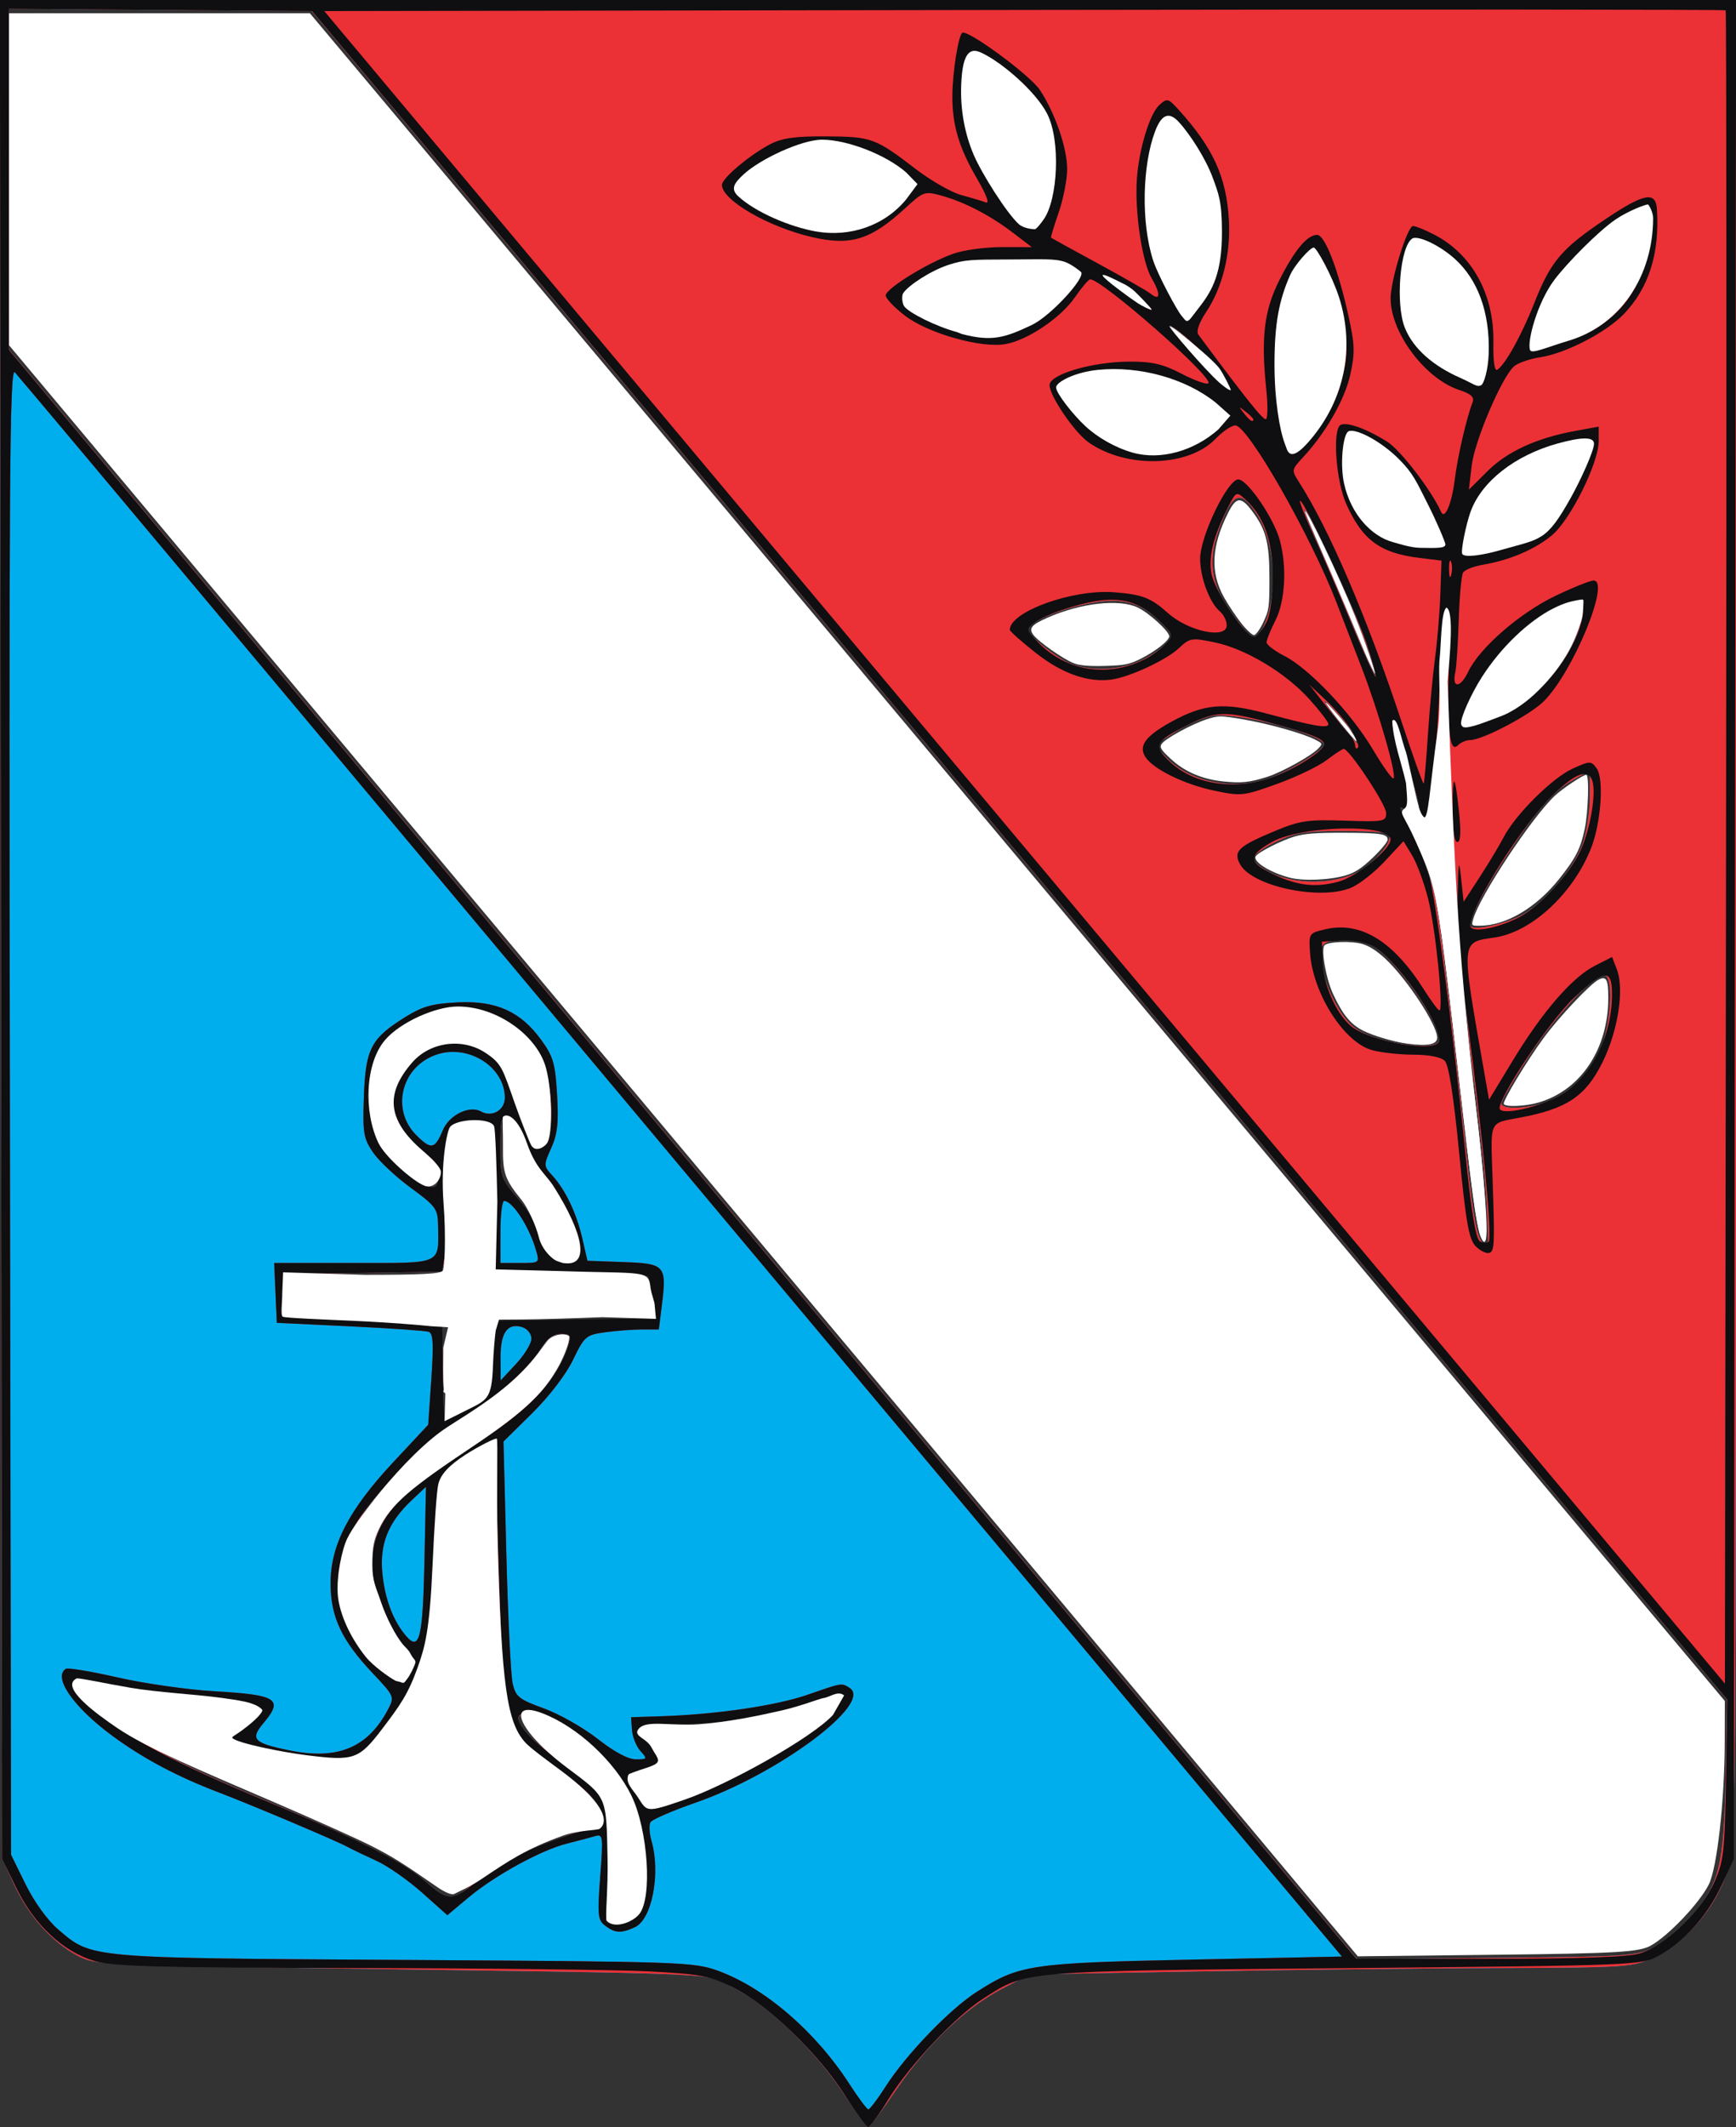 <?xml version="1.0" encoding="UTF-8" standalone="no"?>
<!-- Created with Inkscape (http://www.inkscape.org/) -->

<svg
   xmlns:svg="http://www.w3.org/2000/svg"
   xmlns="http://www.w3.org/2000/svg"
   version="1.1"
   width="392"
   height="480"
   id="svg3596">
  <rect width="100%" height="100%" fill="#333333" stroke="none"/>
  <defs
     id="defs3600" />
  <g
     id="g3622">
    <path
       d="M 190.47,472.395 C 184.206,462.809 173.068,452.151 165.396,448.402 158.626,445.094 166.549,445.46 74,444.171 23.032,443.461 21.383,443.378 17.5,441.305 11.768,438.245 6.533,432.417 3.302,425.5 L 0.5,419.5 0.241,209.75 -0.018,0 195.991,0 392,0 l 0,207.895 c 0,205.425 -0.024,207.972 -2.01,214.403 -2.503,8.103 -9.186,15.953 -16.469,19.345 -4.902,2.282 -5.754,2.341 -36.02,2.46 -17.05,0.067 -47.65,0.416 -68,0.775 l -37,0.653 -6.159,3.203 c -8.319,4.327 -17.05,12.64 -23.967,22.823 -3.154,4.644 -6.005,8.443 -6.335,8.443 -0.33,0 -2.836,-3.422 -5.57,-7.605 z m 183.159,-33.103 c 2.271,-1.215 5.949,-4.277 8.175,-6.805 6.463,-7.343 7.467,-11.364 7.858,-31.486 L 390,383.5 230.197,193 70.394,2.5 36.197,2.237 2,1.974 2,40.413 2,78.852 l 152.214,181.625 152.214,181.625 31.536,-0.301 c 30.314,-0.289 31.696,-0.386 35.664,-2.509 z m -230.106,-7.686 c 2.358,-3.599 2.843,-8.688 1.54,-16.17 -1.414,-8.121 -3.877,-13.195 -9.216,-18.988 C 130.043,390.154 117,384.268 117,387.944 c 0,1.833 4.576,6.124 11,10.315 9.256,6.039 10.272,8.392 9.662,22.378 -0.485,11.119 0.021,13.362 3.015,13.362 0.702,0 1.983,-1.077 2.846,-2.394 z M 117.5,418.504 c 3.85,-1.842 9.588,-4.091 12.75,-4.998 8.62,-2.471 7.76,-5.732 -3.53,-13.371 -8.495,-5.748 -10.109,-7.447 -11.524,-12.136 -1.972,-6.533 -2.455,-12.455 -3.076,-37.755 L 111.5,324.984 l -6.126,4.005 -6.126,4.005 -0.501,17.753 c -0.413,14.661 -0.867,18.772 -2.605,23.604 -3.928,10.922 -11.33,20.896 -16.862,22.721 -4.918,1.623 -15.526,0.641 -22.745,-2.107 l -5.964,-2.27 2.442,-1.598 c 3.13,-2.048 6.27,-5.147 5.747,-5.67 -0.223,-0.223 -4.873,-0.862 -10.333,-1.42 -5.46,-0.558 -14.579,-1.949 -20.264,-3.091 -5.685,-1.142 -10.559,-1.854 -10.831,-1.582 -1.071,1.071 1.979,4.836 6.947,8.574 7.456,5.61 17.943,11.008 35.744,18.398 19.145,7.948 30.846,13.777 35.174,17.521 6.105,5.282 6.757,5.369 11.255,1.504 2.226,-1.912 7.196,-4.984 11.046,-6.827 z m 35,-12.099 c 9.677,-2.225 32.103,-15.538 36.323,-21.563 1.75,-2.499 1.938,-2.518 -11.323,1.173 -5.403,1.504 -11.977,2.389 -20.25,2.727 -10.934,0.446 -12.25,0.693 -12.25,2.296 0,0.988 1.194,2.665 2.652,3.728 3.202,2.333 2.474,3.933 -2.188,4.807 -4.05,0.76 -4.087,0.895 -1.439,5.238 1.388,2.276 2.558,3.15 3.746,2.797 0.95,-0.282 3.078,-0.823 4.728,-1.203 z M 93,375.25 c 0,-0.752 -1.332,-3.029 -2.96,-5.059 -5.619,-7.006 -7.612,-17.493 -4.665,-24.546 2.408,-5.762 7.76,-10.725 20.609,-19.109 14.854,-9.692 19.866,-14.889 22.457,-23.286 0.591,-1.916 0.325,-2.25 -1.792,-2.25 -1.742,0 -3.107,1.004 -4.56,3.356 -2.948,4.77 -10.912,11.959 -17.208,15.533 C 98.532,323.494 86.648,334.63 82.352,341 c -4.034,5.982 -5.354,10.156 -5.343,16.899 0.011,6.734 3.791,14.142 9.7,19.013 3.483,2.871 3.892,2.986 5.04,1.415 0.688,-0.94 1.25,-2.325 1.25,-3.077 z m 11.334,-57.166 C 110.643,314.868 111,314.299 111,307.459 111,297.363 109.748,298 129.607,298 L 147,298 l 0,-5 c 0,-2.75 -0.113,-5.075 -0.25,-5.166 -0.138,-0.091 -8.125,-0.429 -17.75,-0.75 L 111.5,286.5 111.224,270.543 c -0.29,-16.723 -0.508,-17.497 -4.95,-17.527 -4.31,-0.03 -5.517,3.789 -5.38,17.027 0.068,6.622 -0.151,13.136 -0.487,14.476 l -0.611,2.436 -17.147,0.273 L 65.5,287.5 l -0.299,4.598 -0.299,4.598 8.299,0.646 c 4.564,0.355 11.449,0.655 15.299,0.666 11.966,0.034 11.5,-0.437 11.5,11.609 0,5.711 0.13,10.383 0.289,10.383 0.159,0 1.979,-0.862 4.046,-1.916 z M 130,281.46 c 0,-3.798 -2.729,-9.911 -6.826,-15.293 -1.396,-1.833 -3.321,-5.658 -4.28,-8.5 -1.26,-3.738 -2.317,-5.256 -3.818,-5.487 -1.934,-0.298 -2.076,0.159 -2.076,6.689 0,6.712 0.165,7.2 3.907,11.523 2.149,2.483 4.458,6.223 5.13,8.311 1.623,5.039 2.739,6.297 5.585,6.297 C 129.678,285 130,284.521 130,281.46 z M 335.631,270.25 c -0.368,-5.912 -1.81,-19.3 -3.204,-29.75 -2.522,-18.91 -5.175,-61.23 -5.516,-88 -0.137,-10.787 -0.357,-12.852 -0.957,-9 -0.428,2.75 -0.818,9.355 -0.866,14.678 -0.095,10.513 -1.758,24.827 -3.037,26.146 -0.439,0.453 -1.579,-2.359 -2.533,-6.25 C 318.565,174.183 317.651,171 317.487,171 c -0.164,0 -0.046,2.769 0.261,6.153 0.409,4.507 0.249,5.963 -0.595,5.441 -1.685,-1.041 -1.538,-0.595 2.821,8.56 3.724,7.823 4.13,9.6 6.472,28.346 1.374,11 3.442,28.992 4.594,39.983 1.867,17.806 2.684,21.419 4.861,21.502 0.22,0.008 0.099,-4.822 -0.27,-10.735 z M 99,265.067 c 0,-2.032 -0.6,-3.123 -1.956,-3.553 -2.819,-0.895 -6.809,-5.996 -8.125,-10.389 -0.982,-3.278 -0.85,-4.341 0.986,-7.94 1.166,-2.286 3.192,-4.858 4.501,-5.716 2.934,-1.923 8.651,-2.922 11.962,-2.091 3.893,0.977 8.419,5.369 9.171,8.899 0.378,1.773 1.469,5.023 2.426,7.223 0.957,2.2 2.028,4.816 2.38,5.813 0.892,2.525 2.399,1.273 3.569,-2.967 1.084,-3.924 0.125,-10.923 -2.288,-16.696 -3.063,-7.331 -16.161,-11.672 -24.895,-8.25 -8.952,3.506 -12.742,9.063 -12.686,18.6 0.046,7.791 1.746,11.363 7.799,16.391 C 97.184,268.826 99,268.998 99,265.067 z m 250.782,-16.62 c 4.352,-1.818 8.8,-5.805 10.846,-9.722 C 363.702,232.839 364.726,220 362.122,220 c -2.353,0 -11.228,9.619 -16.812,18.221 -3.47,5.346 -6.31,10.184 -6.31,10.75 0,1.554 6.574,1.234 10.782,-0.524 z M 325,234.649 c 0,-4.325 -10.176,-18.654 -15.03,-21.164 -3.173,-1.641 -8.709,-1.936 -10.852,-0.579 -3.037,1.923 1.851,15.512 6.864,19.081 4.985,3.549 19.018,5.514 19.018,2.662 z m 19.306,-28.529 c 5.293,-3.271 11.309,-10.541 13.119,-15.854 0.866,-2.542 1.575,-7.271 1.575,-10.509 l 0,-5.886 -3.965,2.228 c -4.448,2.5 -8.239,6.897 -15.428,17.893 -4.645,7.106 -7.608,12.876 -7.608,14.816 0,1.515 8.513,-0.345 12.306,-2.689 z m -35.959,-10.435 c 3.86,-2.944 6.245,-6.425 5.152,-7.52 -0.365,-0.365 -5.048,-0.664 -10.406,-0.664 -8.215,0 -10.554,0.379 -14.918,2.421 -2.846,1.332 -5.175,3.041 -5.175,3.799 0,0.758 1.913,2.27 4.25,3.361 6.373,2.973 16.223,2.321 21.097,-1.396 z m -21.57,-20.106 C 291.124,174.045 299,169.179 299,168.028 c 0,-2.275 -19.773,-7.411 -25.079,-6.514 -2.071,0.35 -5.88,1.977 -8.465,3.617 l -4.7,2.981 2.372,2.576 c 5.324,5.783 15.284,7.843 23.649,4.891 z M 306.123,166.25 c -0.521,-0.963 -2.595,-3.55 -4.608,-5.75 -3.98,-4.35 -2.823,-2.136 1.985,3.798 3.284,4.053 4.082,4.647 2.623,1.952 z m 33.985,-4.838 c 6.125,-3.06 13.3,-11.213 15.839,-17.998 2.454,-6.558 2.568,-8.414 0.521,-8.414 -3.181,0 -11.923,5.358 -16.458,10.088 -5.054,5.271 -11.657,17.053 -10.556,18.835 0.849,1.374 4.691,0.468 10.655,-2.511 z M 307.183,141.875 C 303.461,131.976 295.472,115 294.535,115 c -0.244,0 1.249,3.712 3.316,8.25 2.068,4.537 5.724,13.086 8.125,18.996 2.401,5.91 4.533,10.579 4.737,10.375 0.204,-0.204 -1.384,-5.04 -3.53,-10.746 z M 257.5,149.119 c 2.2,-1.01 4.799,-2.736 5.775,-3.835 1.718,-1.934 1.671,-2.099 -1.458,-5.159 -4.677,-4.573 -9.257,-5.532 -17.402,-3.643 C 238.145,137.938 232,140.688 232,142.041 c 0,0.974 4.195,4.566 8,6.85 4.414,2.65 12.01,2.749 17.5,0.228 z m 27.459,-7.042 c 3.824,-7.146 3.209,-19.565 -1.302,-26.258 -3.463,-5.138 -5.044,-4.754 -7.744,1.884 -3.691,9.077 -2.732,14.617 3.989,23.041 3.016,3.78 3.658,3.949 5.057,1.334 z m 55.657,-19.025 c 4.455,-1.288 8.153,-3.085 9.889,-4.805 3.016,-2.989 8.495,-14.224 8.495,-17.42 0,-1.706 -0.458,-1.895 -3.25,-1.342 -15.326,3.037 -24.72,12.048 -24.744,23.733 -0.004,1.731 0.449,2.568 1.244,2.305 0.688,-0.228 4.452,-1.34 8.366,-2.471 z M 325,122.083 c 0,-1.861 -4.062,-10.312 -7.029,-14.625 C 314.687,102.684 308.643,98 305.768,98 304.28,98 304,98.921 304,103.804 c 0,7.524 3.661,15.286 8.286,17.566 3.457,1.705 12.714,2.224 12.714,0.713 z m -58,-21.105 c 1.925,-0.556 5.049,-2.425 6.942,-4.152 l 3.442,-3.141 -3.421,-2.856 C 268.916,86.614 260.618,83.831 252.934,83.773 246.118,83.722 239,85.437 239,87.131 c 0,1.948 4.894,8.113 8.252,10.395 6.041,4.105 13.173,5.352 19.748,3.452 z m 30.916,-5.865 c 6.967,-9.337 7.46,-20.422 1.509,-33.879 -2.354,-5.323 -2.513,-5.463 -4.342,-3.808 -3.563,3.224 -6.33,11.573 -6.85,20.669 -0.431,7.52 0.943,20.763 2.398,23.117 0.853,1.38 3.123,-0.52 7.285,-6.098 z M 275.348,84.091 C 273.337,80.925 264,72.325 264,73.638 264,74.424 276.066,87 276.819,87 c 0.207,0 -0.455,-1.309 -1.471,-2.909 z M 334.994,78.75 c -0.009,-12.142 -2.704,-17.935 -10.619,-22.827 -4.408,-2.724 -5.937,-1.594 -7.235,5.35 -1.866,9.99 1.963,18.589 10.063,22.598 7.248,3.588 7.797,3.227 7.791,-5.122 z m 19.439,-2.452 C 365.682,73.142 372,64.221 372,51.493 l 0,-4.621 -4.192,2.314 c -10.114,5.583 -19.704,17.042 -21.413,25.588 -0.766,3.83 -0.416,3.897 8.039,1.524 z M 232.991,72.625 c 2.47,-1.229 6.01,-4.226 7.867,-6.66 l 3.376,-4.426 -3.077,-1.256 C 232.348,56.688 216.485,58.038 208.573,63.056 206.058,64.651 204,66.604 204,67.396 c 0,3.6 14.781,9.072 21.5,7.959 1.65,-0.273 5.021,-1.502 7.491,-2.731 z m 38.956,-5.24 c 3.298,-4.831 4.131,-18.553 1.612,-26.555 -1.908,-6.06 -8.072,-15.159 -9.865,-14.563 -4.069,1.354 -6.019,19.164 -3.241,29.601 1.967,7.39 6.375,16.135 7.846,15.565 0.661,-0.256 2.302,-2.078 3.648,-4.049 z M 257,67.622 c 0,-0.208 -0.787,-0.995 -1.75,-1.75 C 253.664,64.629 253.629,64.664 254.872,66.25 256.179,67.916 257,68.445 257,67.622 z M 196.914,50.044 c 2.109,-1.076 5.065,-3.419 6.569,-5.206 l 2.735,-3.25 -3.525,-3.23 C 199.015,34.987 190.829,31.969 185.569,32.044 178.971,32.138 167,38.559 167,42.003 c 0,1.937 6.335,6.484 11.871,8.521 5.485,2.018 13.568,1.803 18.043,-0.48 z m 39.637,-2.512 c 1.725,-4.128 1.874,-11.957 0.345,-18.031 -1.351,-5.365 -6.544,-11.625 -12.577,-15.16 -5.667,-3.321 -6.286,-2.568 -6.294,7.659 -0.006,8.622 2.39,14.892 9.077,23.75 4.781,6.333 7.346,6.817 9.449,1.782 z"
       id="path3628"
       style="fill:#00aeee" />
    <path
       d="M 190.47,472.395 C 184.206,462.809 173.068,452.151 165.396,448.402 158.626,445.094 166.549,445.46 74,444.171 23.032,443.461 21.383,443.378 17.5,441.305 11.768,438.245 6.533,432.417 3.302,425.5 L 0.5,419.5 0.241,209.75 -0.018,0 195.991,0 392,0 l 0,207.895 c 0,205.425 -0.024,207.972 -2.01,214.403 -2.503,8.103 -9.186,15.953 -16.469,19.345 -4.902,2.282 -5.754,2.341 -36.02,2.46 -17.05,0.067 -47.65,0.416 -68,0.775 l -37,0.653 -6.159,3.203 c -8.319,4.327 -17.05,12.64 -23.967,22.823 -3.154,4.644 -6.005,8.443 -6.335,8.443 -0.33,0 -2.836,-3.422 -5.57,-7.605 z m 9.563,-1.645 c 4.601,-7.169 14.419,-17.36 20.467,-21.243 9.664,-6.205 12.055,-6.562 48.948,-7.319 L 303.009,441.5 273.242,406 C 219.583,342.007 109.581,210.718 56.654,147.5 28.105,113.4 4.122,84.835 3.359,84.021 2.175,82.76 2.01,107.227 2.236,250.543 L 2.5,418.543 l 3.292,6.687 c 1.955,3.972 4.956,8.111 7.391,10.195 7.604,6.509 6.473,6.41 78.317,6.842 62.681,0.377 65.202,0.465 70.668,2.458 10.547,3.846 21.991,13.703 29.623,25.517 2.04,3.158 3.971,5.745 4.291,5.75 0.32,0.005 2.098,-2.354 3.951,-5.241 z m -63.381,-36.214 c -1.669,-1.265 -1.778,-2.339 -1.123,-11.076 0.687,-9.168 0.627,-9.647 -1.152,-9.127 -1.032,0.301 -3.902,1.06 -6.377,1.686 -5.861,1.482 -16.264,7.182 -22.242,12.185 l -4.742,3.969 -5.725,-5.103 c -3.149,-2.807 -7.765,-6.028 -10.258,-7.158 -2.493,-1.13 -5.4,-2.527 -6.461,-3.104 -2.647,-1.439 -21.687,-9.489 -29.306,-12.39 -9.271,-3.531 -17.029,-7.66 -23.895,-12.72 -8.796,-6.482 -13.505,-13.26 -10.502,-15.116 0.477,-0.295 5.765,0.583 11.75,1.951 5.985,1.368 15.832,2.77 21.882,3.114 14.095,0.803 15.558,1.754 11.008,7.161 -3.081,3.661 -2.276,4.51 5.861,6.18 10.889,2.234 17.738,-0.63 22.285,-9.319 1.453,-2.776 1.384,-2.935 -3.476,-8.073 -7.029,-7.433 -9.514,-12.708 -9.536,-20.243 -0.025,-8.661 4.103,-16.645 14.183,-27.433 L 96.691,321.5 97.392,311.237 C 97.939,303.231 97.808,300.875 96.797,300.527 96.084,300.281 88.075,299.725 79,299.29 L 62.5,298.5 62.204,291.75 61.909,285 l 17.929,0 c 20.253,0 19.205,0.467 19.079,-8.5 -0.052,-3.723 -0.483,-4.312 -6.206,-8.5 -3.382,-2.475 -7.212,-6.075 -8.51,-8 -2.133,-3.163 -2.329,-4.384 -2.031,-12.679 0.384,-10.664 1.613,-13.012 9.329,-17.809 3.917,-2.435 6.12,-3.051 11.904,-3.326 8.686,-0.413 14.174,2.074 18.863,8.546 2.662,3.675 3.124,5.283 3.53,12.294 0.367,6.346 0.085,8.913 -1.323,12.036 -1.751,3.882 -1.745,4.02 0.252,6.204 2.957,3.234 5.469,8.51 6.778,14.234 l 1.144,5 8.122,0.29 c 9.433,0.336 9.808,0.755 8.687,9.721 L 148.77,300 l -3.745,0 c -2.06,0 -5.808,0.283 -8.33,0.628 -4.391,0.602 -4.701,0.867 -7.312,6.25 -1.605,3.309 -5.392,8.25 -9.207,12.013 l -6.48,6.391 0.65,25.609 c 0.357,14.085 0.995,27.124 1.416,28.975 0.688,3.021 1.411,3.599 7.054,5.643 3.458,1.252 8.927,4.35 12.152,6.884 3.727,2.928 6.863,4.607 8.604,4.607 2.617,0 2.664,-0.084 1.039,-1.879 -0.935,-1.033 -1.792,-3.171 -1.905,-4.75 L 142.5,387.5 l 7,-0.23 c 12.38,-0.407 25.817,-2.392 32.924,-4.863 7.819,-2.718 7.594,-2.682 9.429,-1.519 5.372,3.404 -15.999,19.342 -34.65,25.84 -5.301,1.847 -9.942,3.849 -10.313,4.449 -0.371,0.6 -0.273,2.49 0.218,4.2 2.111,7.361 0.118,17.743 -3.744,19.502 -3.163,1.441 -4.443,1.376 -6.713,-0.344 z m 6.871,-2.93 c 2.358,-3.599 2.843,-8.688 1.54,-16.17 -1.414,-8.121 -3.877,-13.195 -9.216,-18.988 C 130.043,390.154 117,384.268 117,387.944 c 0,1.833 4.576,6.124 11,10.315 9.256,6.039 10.272,8.392 9.662,22.378 -0.485,11.119 0.021,13.362 3.015,13.362 0.702,0 1.983,-1.077 2.846,-2.394 z M 117.5,418.504 c 3.85,-1.842 9.588,-4.091 12.75,-4.998 8.62,-2.471 7.76,-5.732 -3.53,-13.371 -8.495,-5.748 -10.109,-7.447 -11.524,-12.136 -1.972,-6.533 -2.455,-12.455 -3.076,-37.755 L 111.5,324.984 l -6.126,4.005 -6.126,4.005 -0.501,17.753 c -0.413,14.661 -0.867,18.772 -2.605,23.604 -3.928,10.922 -11.33,20.896 -16.862,22.721 -4.918,1.623 -15.526,0.641 -22.745,-2.107 l -5.964,-2.27 2.442,-1.598 c 3.13,-2.048 6.27,-5.147 5.747,-5.67 -0.223,-0.223 -4.873,-0.862 -10.333,-1.42 -5.46,-0.558 -14.579,-1.949 -20.264,-3.091 -5.685,-1.142 -10.559,-1.854 -10.831,-1.582 -1.071,1.071 1.979,4.836 6.947,8.574 7.456,5.61 17.943,11.008 35.744,18.398 19.145,7.948 30.846,13.777 35.174,17.521 6.105,5.282 6.757,5.369 11.255,1.504 2.226,-1.912 7.196,-4.984 11.046,-6.827 z m 35,-12.099 c 9.677,-2.225 32.103,-15.538 36.323,-21.563 1.75,-2.499 1.938,-2.518 -11.323,1.173 -5.403,1.504 -11.977,2.389 -20.25,2.727 -10.934,0.446 -12.25,0.693 -12.25,2.296 0,0.988 1.194,2.665 2.652,3.728 3.202,2.333 2.474,3.933 -2.188,4.807 -4.05,0.76 -4.087,0.895 -1.439,5.238 1.388,2.276 2.558,3.15 3.746,2.797 0.95,-0.282 3.078,-0.823 4.728,-1.203 z M 93,375.25 c 0,-0.752 -1.332,-3.029 -2.96,-5.059 -5.619,-7.006 -7.612,-17.493 -4.665,-24.546 2.408,-5.762 7.76,-10.725 20.609,-19.109 14.854,-9.692 19.866,-14.889 22.457,-23.286 0.591,-1.916 0.325,-2.25 -1.792,-2.25 -1.742,0 -3.107,1.004 -4.56,3.356 -2.948,4.77 -10.912,11.959 -17.208,15.533 C 98.532,323.494 86.648,334.63 82.352,341 c -3.112,4.615 -4.609,8.154 -5.125,12.626 -0.153,1.325 -0.22,2.732 -0.217,4.273 0.011,6.734 3.791,14.142 9.7,19.013 3.483,2.871 3.892,2.986 5.04,1.415 0.688,-0.94 1.25,-2.325 1.25,-3.077 z m 2.844,-23.05 0.344,-16.701 -3.186,3 c -5.395,5.08 -7.341,9.985 -6.637,16.724 0.608,5.82 2.496,10.704 5.431,14.05 2.948,3.36 3.691,0.226 4.047,-17.073 z m 8.49,-34.116 C 110.643,314.868 111,314.299 111,307.459 111,297.363 109.748,298 129.607,298 L 147,298 l 0,-5 c 0,-2.75 -0.113,-5.075 -0.25,-5.166 -0.138,-0.091 -8.125,-0.429 -17.75,-0.75 L 111.5,286.5 111.224,270.543 c -0.29,-16.723 -0.508,-17.497 -4.95,-17.527 -4.31,-0.03 -5.517,3.789 -5.38,17.027 0.068,6.622 -0.151,13.136 -0.487,14.476 l -0.611,2.436 -17.147,0.273 L 65.5,287.5 l -0.299,4.598 -0.299,4.598 8.299,0.646 c 4.564,0.355 11.449,0.655 15.299,0.666 11.966,0.034 11.5,-0.437 11.5,11.609 0,5.711 0.13,10.383 0.289,10.383 0.159,0 1.979,-0.862 4.046,-1.916 z M 120,302.082 c 0,-1.084 -0.908,-2.235 -2.048,-2.597 -3.336,-1.059 -4.955,1.206 -4.925,6.888 l 0.027,5.128 3.473,-3.735 c 1.91,-2.054 3.473,-4.612 3.473,-5.683 z m 1.04,-19.943 C 119.521,276.842 115.747,271 113.845,271 113.38,271 113,274.15 113,278 l 0,7 4.43,0 c 4.399,0 4.424,-0.02 3.61,-2.861 z M 130,281.46 c 0,-3.798 -2.729,-9.911 -6.826,-15.293 -1.396,-1.833 -3.321,-5.658 -4.28,-8.5 -1.26,-3.738 -2.317,-5.256 -3.818,-5.487 -1.934,-0.298 -2.076,0.159 -2.076,6.689 0,6.712 0.165,7.2 3.907,11.523 2.149,2.483 4.458,6.223 5.13,8.311 1.623,5.039 2.739,6.297 5.585,6.297 C 129.678,285 130,284.521 130,281.46 z M 99,265.067 c 0,-2.032 -0.6,-3.123 -1.956,-3.553 -2.819,-0.895 -6.809,-5.996 -8.125,-10.389 -0.982,-3.278 -0.85,-4.341 0.986,-7.94 1.166,-2.286 3.192,-4.858 4.501,-5.716 2.934,-1.923 8.651,-2.922 11.962,-2.091 3.893,0.977 8.419,5.369 9.171,8.899 0.378,1.773 1.469,5.023 2.426,7.223 0.957,2.2 2.028,4.816 2.38,5.813 0.892,2.525 2.399,1.273 3.569,-2.967 1.084,-3.924 0.125,-10.923 -2.288,-16.696 -3.063,-7.331 -16.161,-11.672 -24.895,-8.25 -8.952,3.506 -12.742,9.063 -12.686,18.6 0.046,7.791 1.746,11.363 7.799,16.391 C 97.184,268.826 99,268.998 99,265.067 z m 0.956,-9.96 c 1.455,-3.512 6.039,-5.77 8.695,-4.283 2.454,1.373 5.35,-0.311 5.346,-3.11 -0.012,-6.952 -8.162,-12.135 -15.352,-9.762 -7.979,2.633 -10.472,12.373 -4.655,18.19 3.347,3.347 4.214,3.196 5.967,-1.036 z M 373.628,439.292 c 2.271,-1.215 5.949,-4.277 8.175,-6.805 6.463,-7.343 7.467,-11.364 7.858,-31.486 L 390,383.5 230.197,193 70.394,2.5 36.197,2.237 2,1.974 2,40.413 2,78.852 l 152.214,181.625 152.214,181.625 31.536,-0.301 c 30.314,-0.289 31.696,-0.386 35.664,-2.509 z M 335.631,270.25 c -0.368,-5.912 -1.81,-19.3 -3.204,-29.75 -2.522,-18.91 -5.175,-61.23 -5.516,-88 -0.137,-10.787 -0.357,-12.852 -0.957,-9 -0.428,2.75 -0.818,9.355 -0.866,14.678 -0.095,10.513 -1.758,24.827 -3.037,26.146 -0.439,0.453 -1.579,-2.359 -2.533,-6.25 C 318.565,174.183 317.651,171 317.487,171 c -0.164,0 -0.046,2.769 0.261,6.153 0.409,4.507 0.249,5.963 -0.595,5.441 -1.685,-1.041 -1.538,-0.595 2.821,8.56 3.724,7.823 4.13,9.6 6.472,28.346 1.374,11 3.442,28.992 4.594,39.983 1.867,17.806 2.684,21.419 4.861,21.502 0.22,0.008 0.099,-4.822 -0.27,-10.735 z m 14.151,-21.803 c 4.352,-1.818 8.8,-5.805 10.846,-9.722 C 363.702,232.839 364.726,220 362.122,220 c -2.353,0 -11.228,9.619 -16.812,18.221 -3.47,5.346 -6.31,10.184 -6.31,10.75 0,1.554 6.574,1.234 10.782,-0.524 z M 325,234.649 c 0,-4.325 -10.176,-18.654 -15.03,-21.164 -3.173,-1.641 -8.709,-1.936 -10.852,-0.579 -3.037,1.923 1.851,15.512 6.864,19.081 4.985,3.549 19.018,5.514 19.018,2.662 z m 19.306,-28.529 c 5.293,-3.271 11.309,-10.541 13.119,-15.854 0.866,-2.542 1.575,-7.271 1.575,-10.509 l 0,-5.886 -3.965,2.228 c -4.448,2.5 -8.239,6.897 -15.428,17.893 -4.645,7.106 -7.608,12.876 -7.608,14.816 0,1.515 8.513,-0.345 12.306,-2.689 z m -35.959,-10.435 c 3.86,-2.944 6.245,-6.425 5.152,-7.52 -0.365,-0.365 -5.048,-0.664 -10.406,-0.664 -8.215,0 -10.554,0.379 -14.918,2.421 -2.846,1.332 -5.175,3.041 -5.175,3.799 0,0.758 1.913,2.27 4.25,3.361 6.373,2.973 16.223,2.321 21.097,-1.396 z m -21.57,-20.106 C 291.124,174.045 299,169.179 299,168.028 c 0,-2.275 -19.773,-7.411 -25.079,-6.514 -2.071,0.35 -5.88,1.977 -8.465,3.617 l -4.7,2.981 2.372,2.576 c 5.324,5.783 15.284,7.843 23.649,4.891 z M 306.123,166.25 c -0.521,-0.963 -2.595,-3.55 -4.608,-5.75 -3.98,-4.35 -2.823,-2.136 1.985,3.798 3.284,4.053 4.082,4.647 2.623,1.952 z m 33.985,-4.838 c 6.125,-3.06 13.3,-11.213 15.839,-17.998 2.454,-6.558 2.568,-8.414 0.521,-8.414 -3.181,0 -12.032,5.467 -16.567,10.197 -5.054,5.271 -11.549,16.944 -10.447,18.726 0.849,1.374 4.691,0.468 10.655,-2.511 z M 307.183,141.875 C 303.461,131.976 295.472,115 294.535,115 c -0.244,0 1.249,3.712 3.316,8.25 2.068,4.537 5.724,13.086 8.125,18.996 2.401,5.91 4.533,10.579 4.737,10.375 0.204,-0.204 -1.384,-5.04 -3.53,-10.746 z M 257.5,149.119 c 2.2,-1.01 4.799,-2.736 5.775,-3.835 1.718,-1.934 1.671,-2.099 -1.458,-5.159 -4.677,-4.573 -9.257,-5.532 -17.402,-3.643 C 238.145,137.938 232,140.688 232,142.041 c 0,0.974 4.195,4.566 8,6.85 4.414,2.65 12.01,2.749 17.5,0.228 z m 27.459,-7.042 c 3.824,-7.146 3.209,-19.565 -1.302,-26.258 -3.463,-5.138 -5.044,-4.754 -7.744,1.884 -3.691,9.077 -2.732,14.617 3.989,23.041 3.016,3.78 3.658,3.949 5.057,1.334 z m 55.657,-19.025 c 4.455,-1.288 8.153,-3.085 9.889,-4.805 3.016,-2.989 8.495,-14.224 8.495,-17.42 0,-1.706 -0.458,-1.895 -3.25,-1.342 -15.326,3.037 -24.72,12.048 -24.744,23.733 -0.004,1.731 0.449,2.568 1.244,2.305 0.688,-0.228 4.452,-1.34 8.366,-2.471 z M 325,122.083 c 0,-1.861 -4.062,-10.312 -7.029,-14.625 C 314.687,102.684 308.643,98 305.768,98 304.28,98 304,98.921 304,103.804 c 0,7.524 3.661,15.286 8.286,17.566 3.457,1.705 12.714,2.224 12.714,0.713 z m -58,-21.105 c 1.925,-0.556 5.049,-2.425 6.942,-4.152 l 3.442,-3.141 -3.421,-2.856 C 268.916,86.614 260.618,83.831 252.934,83.773 246.118,83.722 239,85.437 239,87.131 c 0,1.948 4.894,8.113 8.252,10.395 6.041,4.105 13.173,5.352 19.748,3.452 z m 30.916,-5.865 c 6.967,-9.337 7.46,-20.422 1.509,-33.879 -2.354,-5.323 -2.513,-5.463 -4.342,-3.808 -3.563,3.224 -6.33,11.573 -6.85,20.669 -0.431,7.52 0.943,20.763 2.398,23.117 0.853,1.38 3.123,-0.52 7.285,-6.098 z M 275.348,84.091 C 273.337,80.925 264,72.325 264,73.638 264,74.424 276.066,87 276.819,87 c 0.207,0 -0.455,-1.309 -1.471,-2.909 z M 334.994,78.75 c -0.009,-12.142 -2.704,-17.935 -10.619,-22.827 -4.408,-2.724 -5.937,-1.594 -7.235,5.35 -1.866,9.99 1.963,18.589 10.063,22.598 7.248,3.588 7.797,3.227 7.791,-5.122 z m 19.439,-2.452 C 365.682,73.142 372,64.221 372,51.493 l 0,-4.621 -4.192,2.314 c -10.114,5.583 -19.704,17.042 -21.413,25.588 -0.766,3.83 -0.416,3.897 8.039,1.524 z M 232.991,72.625 c 2.47,-1.229 6.01,-4.226 7.867,-6.66 l 3.376,-4.426 -3.077,-1.256 C 232.348,56.688 216.485,58.038 208.573,63.056 206.058,64.651 204,66.604 204,67.396 c 0,3.6 14.781,9.072 21.5,7.959 1.65,-0.273 5.021,-1.502 7.491,-2.731 z m 38.956,-5.24 c 3.298,-4.831 4.131,-18.553 1.612,-26.555 -1.908,-6.06 -8.072,-15.159 -9.865,-14.563 -4.069,1.354 -6.019,19.164 -3.241,29.601 1.967,7.39 6.375,16.135 7.846,15.565 0.661,-0.256 2.302,-2.078 3.648,-4.049 z M 257,67.622 c 0,-0.208 -0.787,-0.995 -1.75,-1.75 C 253.664,64.629 253.629,64.664 254.872,66.25 256.179,67.916 257,68.445 257,67.622 z M 196.914,50.044 c 2.109,-1.076 5.065,-3.419 6.569,-5.206 l 2.735,-3.25 -3.525,-3.23 C 199.015,34.987 190.829,31.969 185.569,32.044 178.971,32.138 167,38.559 167,42.003 c 0,1.937 6.335,6.484 11.871,8.521 5.485,2.018 13.568,1.803 18.043,-0.48 z m 39.637,-2.512 c 1.725,-4.128 1.874,-11.957 0.345,-18.031 -1.351,-5.365 -6.544,-11.625 -12.577,-15.16 -5.667,-3.321 -6.286,-2.568 -6.294,7.659 -0.006,8.622 2.39,14.892 9.077,23.75 4.781,6.333 7.346,6.817 9.449,1.782 z"
       id="path3626"
       style="fill:#eb3136" />
    <path
       d="m 190.685,472.637 c -5.861,-9.252 -17.529,-20.435 -25.281,-24.229 -5.242,-2.566 -7.36,-2.964 -18.903,-3.557 -7.15,-0.367 -37.106,-0.709 -66.568,-0.759 -44.435,-0.076 -54.427,-0.347 -58.604,-1.587 -7.035,-2.089 -13.512,-8.103 -17.541,-16.286 L 0.5,419.542 0.238,209.771 -0.023,0 196,0 392.023,0 391.762,209.75 391.5,419.5 l -2.802,6 c -3.221,6.896 -8.442,12.719 -14.198,15.835 -3.953,2.14 -4.781,2.173 -71,2.787 -73.433,0.682 -71.603,0.528 -81.461,6.853 -6.367,4.086 -16.725,15.095 -21.537,22.891 -2.082,3.374 -4.093,6.134 -4.469,6.134 -0.376,0 -2.782,-3.313 -5.348,-7.363 z m 9.348,-1.887 c 4.601,-7.169 14.419,-17.36 20.467,-21.243 9.664,-6.205 12.055,-6.562 48.948,-7.319 L 303.009,441.5 273.242,406 C 219.583,342.007 109.581,210.718 56.654,147.5 28.105,113.4 4.122,84.835 3.359,84.021 2.175,82.76 2.01,107.227 2.236,250.543 L 2.5,418.543 l 3.292,6.687 c 1.955,3.972 4.956,8.111 7.391,10.195 7.604,6.509 6.473,6.41 78.317,6.842 62.681,0.377 65.202,0.465 70.668,2.458 10.547,3.846 21.991,13.703 29.623,25.517 2.04,3.158 3.971,5.745 4.291,5.75 0.32,0.005 2.098,-2.354 3.951,-5.241 z m -63.381,-36.214 c -1.669,-1.265 -1.778,-2.339 -1.123,-11.076 0.687,-9.168 0.627,-9.647 -1.152,-9.127 -1.032,0.301 -3.902,1.06 -6.377,1.686 -5.861,1.482 -16.264,7.182 -22.242,12.185 l -4.742,3.969 -5.725,-5.103 c -3.149,-2.807 -7.765,-6.028 -10.258,-7.158 -2.493,-1.13 -5.4,-2.527 -6.461,-3.104 -2.647,-1.439 -21.687,-9.489 -29.306,-12.39 -9.271,-3.531 -17.029,-7.66 -23.895,-12.72 -8.796,-6.482 -13.505,-13.26 -10.502,-15.116 0.477,-0.295 5.765,0.583 11.75,1.951 5.985,1.368 15.832,2.77 21.882,3.114 14.095,0.803 15.558,1.754 11.008,7.161 -3.081,3.661 -2.276,4.51 5.861,6.18 10.889,2.234 17.738,-0.63 22.285,-9.319 1.453,-2.776 1.384,-2.935 -3.476,-8.073 -7.029,-7.433 -9.514,-12.708 -9.536,-20.243 -0.025,-8.661 4.103,-16.645 14.183,-27.433 L 96.691,321.5 97.392,311.237 C 97.939,303.231 97.808,300.875 96.797,300.527 96.084,300.281 88.075,299.725 79,299.29 L 62.5,298.5 62.204,291.75 61.909,285 l 17.929,0 c 20.253,0 19.205,0.467 19.079,-8.5 -0.052,-3.723 -0.483,-4.312 -6.206,-8.5 -3.382,-2.475 -7.212,-6.075 -8.51,-8 -2.133,-3.163 -2.329,-4.384 -2.031,-12.679 0.384,-10.664 1.613,-13.012 9.329,-17.809 3.917,-2.435 6.12,-3.051 11.904,-3.326 8.686,-0.413 14.174,2.074 18.863,8.546 2.662,3.675 3.124,5.283 3.53,12.294 0.367,6.346 0.085,8.913 -1.323,12.036 -1.751,3.882 -1.745,4.02 0.252,6.204 2.957,3.234 5.469,8.51 6.778,14.234 l 1.144,5 8.122,0.29 c 9.433,0.336 9.808,0.755 8.687,9.721 L 148.77,300 l -3.745,0 c -2.06,0 -5.808,0.283 -8.33,0.628 -4.391,0.602 -4.701,0.867 -7.312,6.25 -1.605,3.309 -5.392,8.25 -9.207,12.013 l -6.48,6.391 0.65,25.609 c 0.357,14.085 0.995,27.124 1.416,28.975 0.688,3.021 1.411,3.599 7.054,5.643 3.458,1.252 8.927,4.35 12.152,6.884 3.727,2.928 6.863,4.607 8.604,4.607 2.617,0 2.664,-0.084 1.039,-1.879 -0.935,-1.033 -1.792,-3.171 -1.905,-4.75 L 142.5,387.5 l 7,-0.23 c 12.38,-0.407 25.817,-2.392 32.924,-4.863 7.819,-2.718 7.594,-2.682 9.429,-1.519 5.372,3.404 -15.999,19.342 -34.65,25.84 -5.301,1.847 -9.942,3.849 -10.313,4.449 -0.371,0.6 -0.273,2.49 0.218,4.2 2.111,7.361 0.118,17.743 -3.744,19.502 -3.163,1.441 -4.443,1.376 -6.713,-0.344 z m 6.943,-2.644 c 2.598,-2.875 2.624,-16.162 0.047,-23.654 -2.602,-7.564 -10.444,-15.811 -18.523,-19.479 -11.985,-5.443 -10.266,0.872 2.56,9.398 9.776,6.499 10.792,8.886 9.928,23.334 -0.366,6.115 -0.352,11.43 0.031,11.813 1.331,1.331 4.064,0.683 5.957,-1.412 l -3e-5,0 z m -25.078,-13.952 c 3.309,-1.512 8.597,-3.499 11.75,-4.416 4.344,-1.263 5.733,-2.12 5.733,-3.54 0,-2.751 -3.657,-6.496 -11,-11.264 -10.327,-6.705 -11.056,-8.848 -12.078,-35.505 -0.458,-11.944 -0.853,-25.457 -0.877,-30.03 L 112,324.872 l -3.88,2.181 c -9.509,5.345 -9.086,4.307 -9.763,23.947 -0.672,19.502 -2.014,25.451 -7.758,34.387 -5.622,8.746 -8.649,11.348 -14.168,12.181 -7.501,1.132 -24.524,-2.543 -24.393,-5.266 0.021,-0.441 1.484,-1.71 3.25,-2.822 5.729,-3.605 4.313,-4.895 -6.266,-5.708 -5.213,-0.401 -14.053,-1.638 -19.645,-2.75 C 23.785,379.91 18.713,379 18.105,379 c -2.09,0 -1.099,2.613 2.145,5.659 7.446,6.991 18.244,12.839 41.235,22.335 18.195,7.515 29.422,13.121 33.713,16.833 6.176,5.343 6.609,5.375 12.225,0.905 2.792,-2.223 7.785,-5.279 11.094,-6.791 z M 154.171,405.942 C 169.368,400.823 190,387.422 190,382.671 c 0,-0.253 -2.645,0.362 -5.878,1.369 C 173.707,387.281 163.302,389 154.101,389 c -4.941,0 -9.259,0.446 -9.596,0.992 -0.337,0.545 0.536,2.141 1.941,3.545 3.475,3.475 3.212,5.117 -0.946,5.897 -1.925,0.361 -3.5,0.846 -3.5,1.077 0,1.714 3.637,7.489 4.717,7.489 0.74,0 4.095,-0.926 7.454,-2.058 z M 93,375.5 c 0,-1.24 -0.746,-2.873 -1.658,-3.628 -3.168,-2.622 -7.34,-13.072 -7.341,-18.387 -0.002,-9.859 5.237,-16.291 21.572,-26.488 13.863,-8.654 20.262,-15.299 22.868,-23.747 0.591,-1.916 0.325,-2.25 -1.792,-2.25 -1.756,0 -3.113,1.014 -4.622,3.456 -2.842,4.599 -10.917,11.762 -17.514,15.536 -7.75,4.434 -21.621,18.461 -24.793,25.072 -4.15,8.649 -4.431,13.603 -1.185,20.837 3.357,7.481 10.775,14.915 13.022,13.05 C 92.351,378.294 93,376.74 93,375.5 z m 2.844,-23.299 0.344,-16.701 -3.186,3 c -5.395,5.08 -7.341,9.985 -6.637,16.724 0.608,5.82 2.496,10.704 5.431,14.05 2.948,3.36 3.691,0.226 4.047,-17.073 z m 9.012,-34.127 c 5.298,-2.703 6.317,-4.296 6.257,-9.776 -0.029,-2.638 0.192,-6.024 0.491,-7.524 l 0.544,-2.727 17.676,-0.273 L 147.5,297.5 147.159,293 c -0.188,-2.475 -0.561,-4.725 -0.83,-5 -0.269,-0.275 -8.192,-0.725 -17.608,-1 l -17.119,-0.5 0.28,-14.664 c 0.331,-17.294 -0.217,-19.1 -5.659,-18.643 -3.373,0.284 -3.747,0.644 -4.989,4.806 -0.929,3.113 -1.145,7.04 -0.699,12.743 0.354,4.533 0.341,10.036 -0.029,12.227 l -0.673,3.985 -17.666,0.273 L 64.5,287.5 64.239,291 c -0.449,6.022 -0.1,6.156 18.392,7.047 9.278,0.447 16.981,0.844 17.119,0.883 0.138,0.039 0.25,4.795 0.25,10.57 0,5.775 0.243,10.5 0.54,10.5 0.297,0 2.24,-0.867 4.317,-1.927 z M 120,302.082 c 0,-1.084 -0.908,-2.235 -2.048,-2.597 -3.336,-1.059 -4.955,1.206 -4.925,6.888 l 0.027,5.128 3.473,-3.735 c 1.91,-2.054 3.473,-4.612 3.473,-5.683 z m 1.04,-19.943 C 119.521,276.842 115.747,271 113.845,271 113.38,271 113,274.15 113,278 l 0,7 4.43,0 c 4.399,0 4.424,-0.02 3.61,-2.861 z m 8.734,-2.139 c -0.368,-3.831 -1.608,-6.695 -5.304,-12.25 -2.653,-3.988 -6.371,-8.478 -7.019,-10.678 -0.839,-2.849 -0.778,-4.664 -2.306,-4.892 -2.02,-0.301 -2.145,0.09 -2.145,6.689 0,6.738 0.154,7.187 3.995,11.624 2.197,2.539 4.276,5.828 4.619,7.311 1.068,4.61 3.237,7.195 6.037,7.195 2.522,0 2.589,-0.157 2.124,-5 z M 99,265.099 c 0,-2.227 -0.773,-3.357 -3.326,-4.863 -2.06,-1.215 -4.183,-3.786 -5.577,-6.752 -2.177,-4.632 -2.197,-4.933 -0.596,-9.124 4.109,-10.76 18.733,-12.584 24.54,-3.061 1.074,1.761 1.954,4.119 1.956,5.24 0.002,1.121 0.904,3.804 2.004,5.961 1.1,2.158 2,4.503 2,5.211 0,1.785 1.487,1.611 3.128,-0.365 2.1,-2.531 1.611,-12.95 -0.87,-18.526 -2.77,-6.225 -10.303,-10.797 -17.811,-10.811 -6.131,-0.011 -14.068,3.635 -17.234,7.918 -3.148,4.258 -4.446,11.067 -3.183,16.701 1.263,5.637 2.748,7.85 8.113,12.096 C 97.301,268.807 99,268.9 99,265.099 z m 0.956,-9.992 c 1.455,-3.512 6.039,-5.77 8.695,-4.283 2.454,1.373 5.35,-0.311 5.346,-3.11 -0.012,-6.952 -8.162,-12.135 -15.352,-9.762 -7.979,2.633 -10.472,12.373 -4.655,18.19 3.347,3.347 4.214,3.196 5.967,-1.036 z m 270.316,185.693 c 5.639,-1.69 13.956,-9.618 16.814,-16.03 2.136,-4.791 2.376,-6.908 2.647,-23.27 l 0.298,-18 L 230.253,193 70.474,2.5 36.237,2.237 2,1.974 2,40.461 2,78.948 154.129,260.474 306.259,442 l 30.005,0 c 20.439,0 31.281,-0.382 34.008,-1.2 z M 389.666,2.333 C 389.48,2.146 318.204,2.108 231.275,2.247 L 73.222,2.5 231.361,191.207 389.5,379.914 389.753,191.293 C 389.892,87.551 389.853,2.519 389.666,2.333 z M 333.243,281.243 c -1.555,-1.555 -2.209,-5.238 -3.764,-21.192 -1.251,-12.846 -2.34,-19.768 -3.251,-20.68 -0.837,-0.837 -3.58,-1.372 -7.049,-1.376 -3.123,-0.003 -7.339,-0.467 -9.369,-1.03 -6.326,-1.757 -13.333,-12.736 -13.991,-21.921 -0.314,-4.384 -0.26,-4.471 3.311,-5.321 8.067,-1.92 15.439,2.555 22.426,13.614 1.62,2.563 3.18,4.661 3.469,4.662 1.004,0.003 -0.864,-18.546 -2.532,-25.138 -0.924,-3.652 -2.557,-8.082 -3.628,-9.844 l -1.948,-3.204 -4.236,4.548 c -2.33,2.502 -5.742,5.182 -7.582,5.956 -7.041,2.96 -22.418,-0.31 -25.11,-5.34 -1.551,-2.898 -0.36,-4.023 7.888,-7.456 5.642,-2.348 7.456,-2.617 15.752,-2.337 8.889,0.299 9.376,0.209 9.374,-1.734 C 313,181.556 304.676,169 303.422,169 c -0.305,0 -2.045,1.136 -3.866,2.525 -1.821,1.389 -6.853,3.804 -11.183,5.367 -7.575,2.734 -8.11,2.792 -14.158,1.531 -6.83,-1.425 -13.896,-4.896 -15.619,-7.672 -1.553,-2.503 0.126,-4.722 5.998,-7.929 7.372,-4.025 11.779,-4.388 21.542,-1.775 10.673,2.857 13.875,3.394 13.819,2.318 -0.025,-0.475 -1.937,-2.969 -4.25,-5.542 -5.379,-5.985 -14.413,-11.412 -21.417,-12.866 -5.235,-1.087 -5.61,-1.025 -8.138,1.349 -2.793,2.622 -10.979,6.436 -15.075,7.024 -5.305,0.761 -11.187,-1.283 -17.135,-5.957 -3.267,-2.567 -5.933,-4.938 -5.924,-5.269 0.105,-4.119 14.182,-9.176 23.541,-8.455 6.406,0.493 8.293,1.224 12.219,4.73 4.624,4.129 13.225,5.902 13.225,2.726 0,-1.022 -0.701,-2.44 -1.558,-3.151 C 273.161,136.059 271,130.293 271,126.1 c 0,-5.202 6.423,-18.356 8.746,-17.914 2.216,0.422 7.875,8.79 9.221,13.637 1.666,5.999 1.249,13.832 -0.967,18.177 -1.1,2.156 -2,4.379 -2,4.94 0,0.561 1.813,1.944 4.029,3.075 5.622,2.868 15.086,12.879 20.008,21.163 2.279,3.836 4.366,6.753 4.637,6.482 0.759,-0.759 -3.391,-15.128 -7.267,-25.16 -1.913,-4.95 -4.433,-11.475 -5.601,-14.5 -5.865,-15.194 -20.038,-40 -22.854,-40 -0.868,0 -2.874,1.353 -4.458,3.006 -6.109,6.377 -20.104,6.786 -28.651,0.839 C 242.647,97.621 237,89.354 237,86.9 c 0,-2.431 9.629,-5.264 18,-5.297 5.188,-0.02 7.579,0.536 11.849,2.753 2.942,1.528 5.642,2.483 6,2.123 1.266,-1.275 -24.15,-23.59 -26.699,-23.441 -0.358,0.021 -1.893,1.834 -3.412,4.029 -3.214,4.646 -10.568,9.623 -15.619,10.57 -5.419,1.017 -17.478,-2.367 -22.732,-6.378 C 201.975,69.416 200,67.349 200,66.665 c 0,-1.525 9.416,-7.337 15.231,-9.402 2.348,-0.834 7.303,-1.512 11.01,-1.507 l 6.741,0.009 -4.241,-3.236 c -5.189,-3.96 -10.958,-6.953 -16.164,-8.385 -3.782,-1.04 -4.074,-0.94 -8.106,2.776 -7.816,7.204 -12.354,8.614 -21.156,6.573 -9.866,-2.288 -20.347,-8.372 -20.296,-11.782 0.022,-1.512 6.332,-6.808 10.963,-9.202 2.645,-1.367 5.686,-1.785 12.66,-1.737 10.172,0.069 10.999,0.371 20.123,7.36 3.446,2.639 8.086,5.289 10.313,5.889 2.226,0.599 4.713,1.345 5.526,1.657 0.908,0.348 0.155,-1.697 -1.954,-5.305 -4.129,-7.065 -5.65,-12.192 -5.6,-18.872 0.039,-5.104 1.298,-13.18 2.194,-14.077 1.004,-1.004 15.328,9.497 17.562,12.875 3.468,5.245 6.199,13.205 6.162,17.962 -0.018,2.332 -0.885,6.709 -1.927,9.729 -1.042,3.019 -1.815,5.56 -1.717,5.646 0.098,0.086 4.902,2.725 10.677,5.864 5.775,3.139 11.073,6.175 11.774,6.746 2.222,1.812 2.378,0.127 0.313,-3.374 -2.203,-3.733 -3.895,-15.058 -3.369,-22.547 0.473,-6.739 2.891,-14.66 5.079,-16.641 1.736,-1.571 1.988,-1.509 4.33,1.074 7.827,8.632 10.81,15.179 11.366,24.942 0.428,7.514 -1.441,15.113 -5.063,20.585 -1.723,2.603 -2.376,4.5 -1.812,5.26 11.003,14.811 14.676,19.392 15.261,19.031 0.39,-0.241 0.411,-3.281 0.047,-6.757 C 284.706,76.182 285.447,70.038 288.894,63.209 292.323,56.417 295.179,53 297.428,53 c 1.735,0 4.724,7.72 7.042,18.186 1.47,6.637 1.527,8.469 0.417,13.427 -1.257,5.617 -5.569,13.118 -10.731,18.666 -2.527,2.716 -2.546,2.839 -0.84,5.5 6.891,10.75 15.36,30.517 23.15,54.034 2.608,7.872 4.861,14.172 5.008,14 0.146,-0.172 0.572,-5.038 0.945,-10.813 0.373,-5.775 1.103,-13.65 1.622,-17.5 0.518,-3.85 1.059,-10.374 1.201,-14.498 l 0.258,-7.498 -5.039,-0.617 c -8.856,-1.085 -12.892,-4.085 -16.516,-12.279 -2.089,-4.722 -3.017,-15.064 -1.564,-17.416 0.831,-1.344 5.567,0.172 10.842,3.47 3.011,1.883 10.018,10.995 12.179,15.837 0.843,1.889 2.404,-1.789 3.09,-7.281 0.653,-5.229 2.643,-13.857 4.005,-17.369 0.485,-1.25 -0.245,-1.942 -3.014,-2.856 C 321.808,85.461 314.034,75.092 314.01,67.355 313.997,63.245 317.793,51 319.08,51 c 0.55,0 2.669,0.859 4.71,1.908 8.618,4.433 13.616,13.503 13.428,24.369 -0.073,4.246 0.253,6.549 0.873,6.166 1.765,-1.091 5.486,-7.778 8.316,-14.944 3.766,-9.536 6.121,-12.325 16.038,-18.992 8.789,-5.909 11.434,-6.426 11.702,-2.289 0.643,9.916 -1.828,17.752 -7.449,23.622 -3.978,4.154 -13.144,8.899 -18.873,9.768 -2.379,0.361 -5.047,1.282 -5.928,2.045 -2.773,2.403 -8.931,16.831 -9.585,22.455 l -0.626,5.391 4.23,-4.206 c 4.467,-4.441 11.151,-7.489 19.921,-9.083 L 361,96.273 l 0,3.223 c 0,4.99 -6.406,17.869 -10.612,21.336 -3.861,3.182 -9.547,5.594 -15.603,6.618 -2.043,0.345 -4.027,1.133 -4.408,1.749 -0.381,0.617 -0.824,5.437 -0.984,10.711 -0.16,5.274 -0.511,10.593 -0.781,11.819 -0.806,3.667 1.15,3.574 2.911,-0.138 2.541,-5.354 11.625,-13.261 19.66,-17.112 3.993,-1.913 7.892,-3.479 8.665,-3.479 3.881,0 -4.621,20.617 -11.225,27.222 -3.131,3.131 -13.855,8.776 -16.675,8.778 -0.853,4.3e-4 -2.065,0.516 -2.695,1.145 -1.913,1.913 -2.477,-2.923 -2.102,-18.031 0.495,-19.933 -1.121,-14.539 -2.204,7.36 -1.123,22.69 -2.832,32.001 -4.469,24.347 -1.114,-5.21 -5.583,-19.051 -6.013,-18.622 -0.213,0.213 0.495,3.22 1.573,6.683 2.103,6.756 2.627,13.648 0.96,12.618 -1.528,-0.944 -0.786,0.366 2.052,5.966 1.434,2.83 2.772,6.618 3.516,8.728 1.472,4.171 5.306,33.227 8.338,63.191 1.309,12.932 2.331,19.144 3.244,19.708 0.733,0.453 1.637,0.505 2.01,0.115 0.848,-0.887 -1.333,-23.783 -4.64,-48.708 -1.499,-11.3 -2.455,-23.053 -2.358,-29 0.133,-8.161 0.271,-8.988 0.75,-4.5 l 0.587,5.5 3.668,-5.642 c 2.018,-3.103 4.436,-7.127 5.375,-8.942 2.634,-5.093 11.006,-13.409 15.574,-15.469 3.941,-1.777 4.167,-1.78 5.416,-0.071 1.682,2.3 1.012,12.177 -1.214,17.901 -3.988,10.255 -13.387,19.01 -21.756,20.265 -7.819,1.173 -7.737,0.092 -2.346,30.784 l 1.023,5.827 5.358,-8.827 c 6.698,-11.034 13.395,-18.773 18.496,-21.375 l 3.933,-2.007 1.064,2.778 c 1.751,4.573 0.255,14.048 -3.352,21.225 -3.754,7.471 -8.025,10.297 -18.514,12.247 -7.04,1.309 -6.65,0.473 -6.205,13.305 0.53,15.263 0.467,16.813 -0.709,17.217 -0.653,0.224 -2.035,-0.439 -3.07,-1.474 l 0,2e-5 z M 350.5,248.088 c 7.939,-3.481 13.5,-13.273 13.5,-23.769 0,-5.825 -1.717,-5.645 -8.644,0.906 -5.597,5.293 -17.672,23.454 -16.672,25.074 0.707,1.145 6.737,0.017 11.816,-2.21 z M 324.978,234.75 c -0.083,-4.719 -9.915,-18.632 -15.039,-21.282 -1.772,-0.917 -4.809,-1.45 -7.245,-1.273 L 298.5,212.5 l 0.148,4.59 c 0.16,4.949 2.907,11.296 6.164,14.241 4.168,3.769 20.22,6.49 20.166,3.418 z m 18.02,-27.749 c 4.696,-2.396 11.704,-10.063 14.008,-15.325 2.169,-4.954 3.445,-12.677 2.557,-15.474 -0.898,-2.83 -3.756,-1.808 -8.883,3.175 -6.966,6.77 -18.588,25.137 -18.659,29.485 -0.028,1.749 5.857,0.751 10.976,-1.86 z m -40.678,-8.073 C 306.426,197.788 314,191.628 314,189.429 c 0,-3.602 -20.135,-3.167 -26.799,0.578 -5.049,2.838 -5.271,4.384 -0.951,6.634 6.101,3.178 10.57,3.814 16.071,2.286 z M 287.124,175.461 C 292.273,173.65 299,169.402 299,167.961 c 0,-1.225 -3.036,-2.425 -12.658,-5.003 -9.517,-2.55 -11.917,-2.472 -18.063,0.591 -7.551,3.763 -7.995,4.675 -4.074,8.377 5.391,5.09 14.504,6.496 22.92,3.536 z m 18.056,-10.659 c -1.126,-1.816 -3.732,-4.878 -5.789,-6.803 l -3.741,-3.5 3.925,4.999 c 2.159,2.749 4.488,5.594 5.175,6.321 0.688,0.728 1.25,1.816 1.25,2.418 0,0.602 0.276,0.819 0.614,0.481 0.338,-0.338 -0.308,-2.1 -1.434,-3.917 z m 33.601,-3.088 c 9.044,-3.384 18.727,-16.61 18.759,-24.589 0.009,-2.137 0.679,-2.131 -2.181,-1.559 -7.975,1.595 -18.529,11.502 -23.503,22.114 -3.886,8.291 -2.264,7.472 6.924,4.035 z M 308.474,144.919 C 305.898,137.337 294.543,113 293.582,113 c -0.292,0 1.065,3.487 3.016,7.75 1.951,4.263 5.829,13.273 8.618,20.024 2.789,6.75 5.23,12.114 5.425,11.919 0.195,-0.195 -0.78,-3.693 -2.167,-7.774 z m -49.736,3.716 c 1.521,-0.787 3.564,-2.312 4.539,-3.389 1.712,-1.892 1.663,-2.066 -1.419,-5.08 -5.677,-5.551 -10.963,-6.176 -21.858,-2.585 -2.475,0.816 -5.369,2.14 -6.431,2.944 -1.89,1.429 -1.879,1.516 0.5,4.063 6.444,6.898 16.096,8.481 24.67,4.047 z m 27.22,-8.209 c 0.893,-1.791 1.454,-5.836 1.447,-10.426 -0.012,-7.942 -2.022,-13.536 -6.232,-17.343 -2.006,-1.814 -2.069,-1.782 -3.971,2 -3.212,6.388 -4.356,11.015 -3.651,14.771 0.779,4.155 8.101,14.85 9.79,14.301 0.637,-0.207 1.814,-1.693 2.616,-3.302 z m 41.697,-13.695 c -0.274,-0.677 -0.481,0.119 -0.461,1.769 0.02,1.65 0.244,2.204 0.498,1.231 0.254,-0.973 0.237,-2.323 -0.037,-3 l 5e-5,0 z m 21.587,-6.946 C 352.23,117.704 359,104.694 359,101.034 c 0,-2.057 -0.324,-2.195 -3.668,-1.568 -9.468,1.776 -17.014,6.067 -20.781,11.817 -1.934,2.952 -4.425,11.636 -3.836,13.377 0.515,1.524 14.699,-2.208 18.528,-4.875 z M 324.336,119.25 C 320.029,108.908 315.09,102.132 309.901,99.449 304.701,96.76 304,97.341 304,104.343 c 0,12.059 5.902,18.652 16.699,18.656 l 5.199,0.002 -1.562,-3.75 0,-4.5e-4 z m -56.211,-18.545 c 1.444,-0.663 4.134,-2.5 5.978,-4.083 l 3.353,-2.878 -3.457,-2.886 c -7.692,-6.422 -22.033,-9.173 -31.25,-5.996 -4.391,1.513 -4.519,2.111 -1.434,6.652 5.924,8.719 18.468,13.019 26.809,9.191 z m 28.82,-4.016 C 301.457,90.713 304,84.433 304,79.269 c 0,-4.589 -2.651,-14.665 -5.145,-19.552 -1.887,-3.7 -2.087,-3.817 -3.831,-2.239 -3.718,3.365 -6.359,11.554 -6.816,21.136 C 287.694,89.385 289.501,102 291.558,102 c 0.757,0 3.182,-2.39 5.388,-5.312 z M 283,94.622 c 0,-0.208 -0.787,-0.995 -1.75,-1.75 C 279.664,91.629 279.629,91.664 280.872,93.25 282.179,94.916 283,95.445 283,94.622 z m -6.693,-9.704 C 274.463,81.774 264,72.191 264,73.648 264,74.4 277.058,88 277.78,88 c 0.183,0 -0.48,-1.387 -1.473,-3.082 z m 59.264,-8.57 c -1.073,-10.9 -3.813,-15.853 -11.348,-20.517 -2.625,-1.625 -3.57,-1.787 -4.743,-0.813 -3.676,3.051 -4.167,14.817 -0.883,21.168 1.772,3.426 7.285,7.665 12.152,9.343 3.518,1.213 3.804,1.159 4.59,-0.867 0.461,-1.189 0.565,-4.929 0.232,-8.313 z M 360.5,73.984 C 368.132,69.294 372,62.003 372,52.31 l 0,-5.438 -4.192,2.314 C 357.329,54.97 346,68.952 346,76.101 l 0,2.709 5.75,-1.491 c 3.163,-0.82 7.1,-2.321 8.75,-3.335 z m -131.372,0.488 c 5.355,-1.824 11.337,-6.537 13.425,-10.575 1.469,-2.841 1.433,-2.956 -1.271,-4.109 C 239.733,59.128 233.848,58.599 228,58.594 c -11.218,-0.009 -17.672,1.87 -22.725,6.617 -2.687,2.525 -1.897,3.92 3.893,6.874 7.551,3.852 13.553,4.57 19.96,2.387 z m 42.341,-6.245 c 4.899,-7.404 5.44,-18.958 1.396,-29.829 -2.165,-5.819 -7.95,-13.081 -9.606,-12.057 -2.087,1.29 -4.535,10.962 -4.493,17.748 0.023,3.707 0.8,9.346 1.726,12.533 C 262.495,63.51 266.641,72 268.003,72 c 0.533,0 2.093,-1.698 3.466,-3.773 z M 257.5,67.415 c -3.33,-2.79 -6.5,-4.743 -6.5,-4.005 0,0.544 8.23,6.496 9,6.509 0.275,0.005 -0.85,-1.122 -2.5,-2.505 z M 196.593,50.389 c 1.867,-0.886 4.779,-3.187 6.47,-5.113 l 3.075,-3.502 -2.318,-2.485 c -3.554,-3.809 -9.57,-6.457 -15.993,-7.04 -5.096,-0.462 -6.606,-0.141 -12.145,2.586 -3.479,1.713 -7.185,4.064 -8.235,5.224 -1.896,2.095 -1.885,2.131 1.573,5.009 7.522,6.261 20.368,8.739 27.575,5.318 z m 39.656,-2.448 c 1.99,-3.916 2.329,-13.322 0.691,-19.218 -0.577,-2.078 -2.487,-5.419 -4.244,-7.425 C 229.714,17.893 221.567,12 219.843,12 c -1.491,0 -3.012,8.388 -2.336,12.891 1.227,8.185 5.886,17.385 12.343,24.374 3.097,3.353 4.13,3.139 6.399,-1.325 z M 328,182.833 c 0,-8.732 0.519,-8.584 1.456,0.417 0.479,4.599 0.359,6.75 -0.377,6.75 C 328.407,190 328,187.297 328,182.833 z"
       id="path3624"
       style="fill:#0f0e10" />
  </g>
  <path
     d="m 98.924,425.954 c -8.442,-5.834 -10.445,-7.08 -15.423,-9.587 -2.998,-1.51 -12.705,-5.865 -21.573,-9.678 -17.116,-7.36 -28.819,-12.25 -35.557,-16.826 -4.609,-3.13 -12.939,-9.182 -9.088,-11.11 0.404,-0.202 6.345,1.099 12.213,2.101 5.868,1.002 14.733,1.511 19.479,2.147 4.746,0.636 8.656,1.071 10.202,2.773 0.359,0.395 -1.164,2.239 -4.753,4.851 -1.179,0.858 -2.204,1.319 -1.948,1.575 1.176,1.176 11.3,3.195 16.764,3.874 10.617,1.319 11.759,1.039 17.115,-6.012 3.988,-5.249 5.788,-7.752 7.943,-13.768 1.658,-4.626 2.71,-8.254 3.362,-22.869 0.42,-9.409 0.95,-17.132 1.322,-18.57 0.55,-2.131 2.263,-4.08 6.085,-6.57 2.58,-1.681 6.849,-3.91 7.124,-3.635 0.275,0.275 -0.116,11.645 0.175,22.795 0.859,32.907 2.114,41.298 6.319,45.835 1.049,1.132 4.694,3.843 7.66,6.024 9.45,6.95 11.476,11.449 9.079,13.356 -0.494,0.393 -4.8,0.288 -8.359,1.578 -8.192,2.97 -12.113,5.593 -18.427,9.835 -2.768,1.86 -5.669,3.059 -6.117,3.322 -0.447,0.264 -2.065,-0.385 -3.595,-1.443 z"
     id="path3630"
     style="fill:#ffffff" />
  <path
     d="m 143.911,405.366 c -1.052,-1.59 -2.819,-3.092 -1.988,-4.935 0.085,-0.189 2.191,-0.902 3.97,-1.483 4.092,-1.337 2.731,-1.752 1.093,-4.835 -0.998,-1.88 -4.221,-2.375 -2.719,-4.056 1.79,-2.003 7.225,-0.525 13.356,-0.952 6.659,-0.464 14.151,-2.047 18.876,-3.133 4.351,-0.999 8.207,-2.55 9.393,-2.787 1.573,-0.209 3.261,-1.781 4.719,-0.61 l -2.517,4.404 c -4.905,5.313 -23.988,15.824 -33.364,19.074 -9.208,3.192 -8.54,2.759 -10.82,-0.687 z"
     id="path3632"
     style="fill:#ffffff" />
  <path
     d="m 137,433.455 c -0.406,-0.491 0.329,-7.325 0.194,-13.917 -0.297,-14.464 -0.034,-13.807 -9.165,-20.66 -11.334,-8.505 -13.621,-15.338 -5.613,-12.295 8.061,3.063 16.437,11 20.136,18.554 3.78,7.719 4.811,23.159 1.777,26.814 -1.511,1.821 -5.537,3.373 -7.329,1.504 z"
     id="path3634"
     style="fill:#ffffff" />
  <path
     d=""
     id="path3636"
     style="fill:#ffffff" />
  <path
     d="m 100.212,313.5 c -0.25,-2.648 -0.108,-6.382 -0.11,-9.422 l 1.076,-4.576 -3.946,-0.243 c -1.681,-0.204 -9.24,-0.835 -16.565,-1.169 -7.325,-0.335 -16.335,-0.674 -16.822,-0.975 -0.524,-0.324 -0.108,-3.083 -0.108,-5.401 l 0.191,-4.612 18.463,0.572 c 12.713,0 16.995,-0.223 17.569,-0.913 0.423,-0.51 0.799,-7.408 0.186,-15.408 -0.669,-8.735 0.748,-16.019 1.449,-17.002 1.377,-1.931 9.095,-2.215 9.964,-0.232 0.303,0.692 0.57,8.732 0.748,17.09 l -0.376,15.236 13.773,0.358 c 20.134,0.664 20.72,-0.345 21.191,3.85 0.137,1.221 0.955,3.025 0.955,4.1 l 0.27,2.854 -12.112,-0.384 c -6.229,0.258 -14.637,0.516 -18.08,0.517 l -5.243,0.034 -0.741,2.432 c -0.198,1.285 -0.524,4.975 -0.625,7.855 -0.278,7.94 -1.326,7.804 -6.478,10.416 l -4.459,2.222 0.181,-6.277 -0.445,-0.35 0.095,-0.572 0,-2e-5 3e-5,0 z"
     id="path3638"
     style="fill:#ffffff" />
  <path
     d="m 95.888,267.581 c -2.656,-1.021 -8.962,-6.584 -10.437,-9.66 -3.397,-7.085 -2.985,-18.005 1.489,-23.232 3.459,-4.041 11.433,-7.567 16.427,-7.568 8.624,-0.001 17.297,6.161 19.662,13.034 1.634,4.748 1.941,16.086 0.425,17.916 -0.964,1.164 -2.739,1.836 -3.552,0.273 -0.478,-0.919 -2.401,-5.791 -3.652,-9.35 -2.766,-7.869 -2.949,-8.988 -6.622,-11.419 -5.188,-3.433 -12.443,-2.498 -16.516,2.141 -6.143,6.997 -5.731,12.994 2.259,19.875 2.285,1.968 4.178,3.872 4.178,4.871 4.36e-4,1.944 -1.797,3.836 -3.661,3.119 z"
     id="path3640"
     style="fill:#ffffff" />
  <path
     d="m 125.695,284.521 c -0.851,-0.32 -3.283,-2.357 -4.026,-5.343 -0.692,-2.782 -2.579,-6.778 -3.881,-8.375 -3.795,-4.656 -4.278,-6.047 -4.213,-12.129 0.033,-3.097 -0.178,-6.473 -0.002,-6.649 0.984,-0.984 3.4,0.205 5.383,5.861 2.08,5.932 4.239,6.946 6.133,9.946 6.547,10.369 8.447,18.331 1.893,17.134 l -1.287,-0.445 z"
     id="path3644"
     style="fill:#ffffff" />
  <path
     d="M 281.692,411.661 C 267.988,395.277 199.458,313.479 129.403,229.886 L 2.031,77.899 l 0,-37.457 0,-37.457 33.968,0 33.968,0 L 201.989,160.358 c 72.613,86.555 144.504,172.246 159.757,190.424 l 27.733,33.051 -0.022,9.153 c -0.032,13.467 -1.716,28.516 -3.613,32.288 -2.113,4.202 -9.169,11.609 -13.136,13.789 -2.605,1.432 -7.653,1.729 -34.576,2.032 l -31.525,0.355 -24.915,-29.788 z"
     id="path3646"
     style="fill:#ffffff" />
  <path
     d="m 339.568,249.132 c -0.354,-0.572 5.275,-9.883 9.107,-15.066 3.424,-4.63 10.321,-11.944 12.221,-12.961 1.816,-0.972 2.265,-0.163 2.264,4.072 -0.004,11.519 -6.193,20.816 -15.711,23.599 -3.004,0.878 -7.435,1.078 -7.881,0.356 z"
     id="path3648"
     style="fill:#ffffff" />
  <path
     d="m 317.668,235.492 c -3.058,-0.423 -7.611,-1.774 -9.918,-2.943 -2.765,-1.401 -4.545,-3.569 -6.683,-8.136 -1.657,-3.54 -2.848,-10.244 -1.975,-11.117 0.815,-0.815 5.985,-1 8.476,-0.303 1.56,0.437 3.294,1.539 5.204,3.306 4.853,4.493 11.737,14.944 11.755,17.844 0.009,1.569 -2.169,1.997 -6.858,1.349 z"
     id="path3650"
     style="fill:#ffffff" />
  <path
     d="m 332.68,207.341 c 1.49,-5.194 13.172,-22.835 18.376,-27.749 1.745,-1.647 6.407,-4.754 7.136,-4.754 0.692,0 0.452,8.371 -0.349,12.181 -0.95,4.515 -1.997,6.571 -5.742,11.279 -5.226,6.568 -12.045,10.585 -17.998,10.602 -1.849,0.005 -1.866,-0.013 -1.422,-1.56 z"
     id="path3652"
     style="fill:#ffffff" />
  <path
     d="m 334.317,278.89 c -0.861,-1.89 -1.932,-9.776 -5.224,-38.458 -3.146,-27.416 -4.562,-37.572 -5.835,-41.862 -0.401,-1.351 -2.018,-5.327 -3.593,-8.836 -2.033,-4.529 -2.69,-6.488 -2.263,-6.752 0.385,-0.238 0.602,-1.905 0.603,-4.639 l 0.002,-4.267 0.673,2.288 c 0.37,1.258 1.044,3.604 1.498,5.212 0.817,2.899 1.883,3.782 2.53,2.095 0.897,-2.339 1.904,-12.149 2.599,-25.328 0.427,-8.094 0.885,-14.825 1.018,-14.958 0.133,-0.133 0.245,2.256 0.248,5.309 0.011,9.949 0.911,30.89 2.545,59.195 0.46,7.966 2.712,30.572 4.307,43.22 0.405,3.216 1.088,9.767 1.516,14.557 1.158,12.955 0.98,16.741 -0.623,13.223 z"
     id="path3654"
     style="fill:#ffffff" />
  <path
     d="m 291.228,198.053 c -4.478,-1.167 -8.408,-3.646 -7.671,-4.839 0.571,-0.925 5.778,-3.569 8.747,-4.443 2.288,-0.673 4.852,-0.876 10.899,-0.863 8.54,0.019 10.143,0.267 10.143,1.573 0,0.465 -1.491,2.273 -3.314,4.016 -2.468,2.361 -3.993,3.378 -5.975,3.985 -3.632,1.112 -9.715,1.382 -12.83,0.57 z"
     id="path3656"
     style="fill:#ffffff" />
  <path
     d="m 276.228,176.335 c -4.768,-0.489 -8.722,-2.179 -11.829,-5.058 -2.25,-2.084 -2.576,-2.607 -2.106,-3.381 0.717,-1.18 6.795,-4.5 10.288,-5.62 2.564,-0.822 2.994,-0.82 8.038,0.033 5.788,0.979 13.671,3.194 16.375,4.601 1.668,0.867 1.681,0.902 0.763,1.922 -1.466,1.628 -8.205,5.385 -11.592,6.463 -3.947,1.256 -5.87,1.457 -9.937,1.04 z"
     id="path3658"
     style="fill:#ffffff" />
  <path
     d="m 242.492,149.671 c -2.384,-0.908 -8.137,-4.951 -9.194,-6.46 -1.015,-1.449 -0.36,-2.235 3.158,-3.794 7.598,-3.366 16.304,-4.345 20.503,-2.306 2.539,1.233 7.066,5.378 7.066,6.47 0,0.963 -3.15,3.431 -6.522,5.109 -2.489,1.238 -3.583,1.455 -7.97,1.581 -3.547,0.102 -5.676,-0.08 -7.041,-0.599 z"
     id="path3660"
     style="fill:#ffffff" />
  <path
     d="m 280.298,140.652 c -1.165,-1.463 -2.933,-4.117 -3.928,-5.897 -3.138,-5.612 -2.845,-11.53 0.942,-19.033 1.827,-3.619 2.895,-3.723 5.334,-0.519 3.211,4.219 3.992,7.174 3.999,15.144 0.006,6.675 -0.079,7.301 -1.364,10.042 -0.756,1.612 -1.706,2.924 -2.118,2.924 -0.411,0 -1.701,-1.197 -2.866,-2.661 z"
     id="path3662"
     style="fill:#ffffff" />
  <path
     d="m 330.193,125.013 c -0.387,-0.627 0.82,-6.595 1.851,-9.481 2.445,-6.844 10.036,-12.811 19.746,-15.476 5.184,-1.423 8.146,-1.573 8.146,0.077 0,1.583 -2.991,8.147 -5.121,11.972 -5.679,10.202 -6.848,9.388 -15.55,11.91 -4.784,1.387 -8.562,1.823 -9.072,0.997 z"
     id="path3664"
     style="fill:#ffffff" />
  <path
     d="m 314.49,122.32 c -4.767,-1.3 -9.421,-6.19 -10.982,-13.178 -0.933,-4.178 -0.319,-10.552 0.805,-11.675 1.174,-1.174 7.24,1.774 11.652,6.213 3.208,3.228 3.892,5.047 6.547,10.284 1.741,3.435 3.865,8.348 3.865,8.898 0,0.914 -2.122,0.806 -5.72,0.758 -2.167,-0.029 -5.186,-1.034 -6.165,-1.3 z"
     id="path3666"
     style="fill:#ffffff" />
  <path
     d="m 345.495,78.977 c -0.725,-1.889 1.66,-10.732 5.476,-15.807 2.875,-3.825 9.942,-11.011 13.884,-13.679 2.883,-1.952 6.694,-3.36 7.258,-3.36 0.154,0 1.169,1.666 1.169,3.081 0,13.161 -7.468,24.167 -18.941,27.629 -5.393,1.627 -8.48,3.095 -8.847,2.137 z"
     id="path3670"
     style="fill:#ffffff" />
  <path
     d="m 329.731,85.263 c -5.926,-2.605 -10.606,-6.477 -12.525,-11.345 -2.134,-5.413 -1.079,-18.379 1.713,-20.101 1.234,-0.761 6.172,1.478 9.691,4.694 4.811,4.397 7.898,11.543 7.538,21.442 -0.13,3.569 -1.069,6.573 -1.636,6.931 -0.982,0.62 -1.797,-0.309 -4.78,-1.621 z"
     id="path3672"
     style="fill:#ffffff" />
  <path
     d="m 290.071,99.972 c -1.083,-2.849 -2.287,-9.684 -2.283,-17.74 0.005,-9.162 1.005,-14.445 3.522,-20.136 1.062,-2.4 4.545,-6.241 5.336,-6.241 0.637,0 4.205,6.461 5.747,11.314 3.603,11.339 1.175,22.934 -6.374,31.921 -3.182,3.788 -4.739,4.123 -5.44,2.281 l -0.508,-1.398 z"
     id="path3674"
     style="fill:#ffffff" />
  <path
     d="m 255.769,102.138 c -3.956,-1.114 -7.974,-3.436 -10.748,-6.03 -2.764,-2.585 -6.547,-7.373 -6.547,-8.681 0,-1.234 4.282,-3.45 9.41,-3.962 9.544,-0.955 19.83,1.969 26.599,7.358 l 3.339,2.966 -2.704,3.112 c -5.527,4.887 -13.058,7.01 -19.349,5.238 z"
     id="path3676"
     style="fill:#ffffff" />
  <path
     d="m 266.737,71.173 c -1.046,-1.265 -5.303,-9.164 -6.347,-12.394 -2.811,-8.698 -2.401,-21.547 0.404,-29.064 1.484,-3.974 3.188,-4.567 5.369,-2.207 2.549,2.759 6.155,8.365 7.739,12.746 1.223,3.384 2.011,5.093 2.024,12.041 0.016,9.106 -2.037,13.122 -5.102,16.999 -2.075,2.625 -2.513,3.787 -3.356,2.768 l -0.731,-0.89 z"
     id="path3678"
     style="fill:#ffffff" />
  <path
     d="m 216.055,74.925 c -4.567,-1.209 -10.988,-4.39 -11.924,-5.873 -0.39,-0.618 -0.58,-2.26 -0.19,-2.879 1.074,-1.702 6.058,-4.994 10.061,-6.347 3.789,-1.281 5.63,-1.249 13.919,-1.274 7.412,-0.022 10.192,-0.249 12.521,0.544 1.538,0.524 3.387,2.034 3.642,2.269 1.232,1.133 -6.805,9.927 -11.078,11.959 -6.039,2.872 -9.038,3.839 -15.809,2.046 l -1.144,-0.445 z"
     id="path3680"
     style="fill:#ffffff" />
  <path
     d="m 230.061,50.588 c -2.724,-2.461 -8.39,-11.411 -10.21,-15.69 -1.897,-4.458 -3.061,-9.902 -2.797,-15.926 0.258,-5.909 1.426,-8.494 4.386,-7.149 4.809,2.184 12.437,8.86 14.988,13.798 3.126,6.052 2.45,19.389 -0.766,23.906 -0.624,0.876 -1.62,2.196 -2.019,2.196 -0.4,0 -2.483,-0.144 -3.581,-1.136 z"
     id="path3682"
     style="fill:#ffffff" />
  <path
     d="m 184.261,52.232 c -5.889,-1.034 -13.729,-4.354 -17.61,-7.986 -1.805,-1.689 -0.746,-3.024 1.212,-4.853 3.801,-3.55 13.232,-7.889 17.774,-7.874 5.643,0.018 14.246,3.3 18.949,7.36 l 2.596,2.666 -2.543,3.422 c -4.937,6.025 -12.784,8.598 -20.378,7.265 z"
     id="path3684"
     style="fill:#ffffff" />
  <path
     d="M 275.283,86.296 C 271.907,83.242 263.875,73.905 264.153,73.627 c 0.1,-0.1 1.27,0.672 2.316,1.53 2.616,2.145 7.432,6.057 8.874,7.957 0.822,1.083 2.708,4.819 2.562,4.922 -0.272,0.193 -2.005,-1.182 -2.623,-1.741 z"
     id="path3686"
     style="fill:#ffffff" />
  <path
     d="m 309.595,150.389 c -1.062,-2.218 -1.166,-2.46 -4.805,-11.168 -1.668,-3.992 -4.302,-10.142 -5.853,-13.665 -2.795,-6.35 -4.376,-10.133 -4.277,-10.233 0.478,-0.478 7.669,14.565 11.277,23.594 2.158,5.399 4.763,12.951 4.543,13.171 -0.027,0.027 -0.426,-0.737 -0.886,-1.698 l 0,0 z"
     id="path3688"
     style="fill:#ffffff" />
  <path
     d="m 304.908,165.855 c -2.466,-2.914 -5.69,-7.166 -5.544,-7.312 0.142,-0.142 2.989,2.927 4.788,5.162 1.101,1.368 2.24,3.282 2.137,3.591 -0.025,0.075 -0.647,-0.573 -1.381,-1.441 z"
     id="path3690"
     style="fill:#ffffff" />
  <path
     d="m 334.105,278.335 c -0.997,-3.82 -1.621,-8.495 -4.632,-34.703 -4.878,-42.464 -5.013,-43.202 -9.89,-54.01 -2.729,-6.047 -3.817,-6.078 -2.354,-7.255 0.772,-0.621 0.485,-2.453 0.258,-5.64 -1.046,-4.692 -2.912,-9.533 -3.103,-14.069 1.103,-1.323 2.073,4.426 3.102,7.087 0.43,1.398 2.279,10.299 2.749,11.817 0.47,1.518 -0.47,2.083 1.124,2.95 1.25,0.68 1.376,-6.282 3.307,-19.947 0.745,-5.27 0.154,-12.242 0.358,-15.318 0.451,-4.09 0.337,-11.09 1.578,-12.14 1.814,0.701 0.736,11.144 0.272,16.716 1.721,47.581 2.508,62.6 6.937,100.742 1.549,13.335 2.201,25.678 1.358,25.678 -0.312,0 -0.791,-0.858 -1.064,-1.907 l 5e-5,0 z"
     id="path3692"
     style="fill:#ffffff" />
  <path
     d="m 256.979,68.46 c -0.303,-0.216 -1.833,-1.259 -2.055,-1.42 -12.544,-9.129 -1.316,-2.975 -1.276,-3.014 0.039,-0.039 1.167,0.573 2.166,1.371 0.893,0.712 4.226,4.228 4.226,4.439 0,0.311 -2.489,-0.967 -3.062,-1.376 z"
     id="path3694"
     style="fill:#ffffff" />
  <path
     d="m 330.497,164.086 c -0.279,-0.086 -0.514,-0.388 -0.564,-0.726 -0.195,-1.301 2.23,-6.744 4.747,-10.656 4.315,-6.706 10.515,-12.626 16.198,-15.467 1.178,-0.589 2.34,-1.059 3.301,-1.336 0.849,-0.244 2.634,-0.605 2.995,-0.605 0.41,0 0.412,0.012 0.326,1.738 -0.088,1.753 -0.155,2.19 -0.515,3.315 -1.314,4.111 -2.646,6.81 -4.956,10.043 -2.039,2.854 -4.884,5.87 -7.411,7.859 -1.575,1.239 -3.368,2.35 -4.858,3.011 -0.742,0.329 -4.442,1.72 -5.724,2.152 -1.722,0.58 -3.032,0.829 -3.538,0.673 z"
     id="path3696"
     style="fill:#ffffff" />
  <path
     d="m 89.367,379.303 c -1.524,-0.808 -5.165,-3.4 -6.828,-5.492 -3.148,-3.96 -5.423,-8.575 -6.125,-12.775 -0.602,-3.598 0.333,-9.421 1.564,-12.847 0.889,-2.474 3.38,-5.674 5.255,-8.181 3.18,-4.249 8.891,-10.929 14.451,-15.517 2.366,-1.953 4.036,-2.909 7.516,-5.138 7.431,-4.759 12.96,-9.241 17.008,-14.94 0.702,-0.989 1.468,-1.975 1.701,-2.191 1.033,-0.957 3.017,-1.405 4.213,-0.95 0.457,0.174 0.479,0.234 0.378,1.034 -0.153,1.204 -1.235,3.98 -2.305,5.913 -3.178,5.742 -7.217,10.018 -19.479,18.211 -13.651,9.121 -18.528,12.944 -21.213,18.757 -1.143,2.474 -1.426,4.055 -1.423,7.945 0.003,3.814 0.828,5.003 1.994,8.487 1.037,3.1 3.211,7.535 5.08,9.659 0.388,0.441 1.138,1.071 1.53,1.867 0.666,1.353 1.284,1.427 1.095,2.1 -0.266,0.948 -1.248,2.9 -1.832,3.594 -0.537,0.639 -0.622,1.188 -1.476,0.735 l -1.101,-0.27 z"
     id="path3714"
     style="fill:#ffffff" />
</svg>
